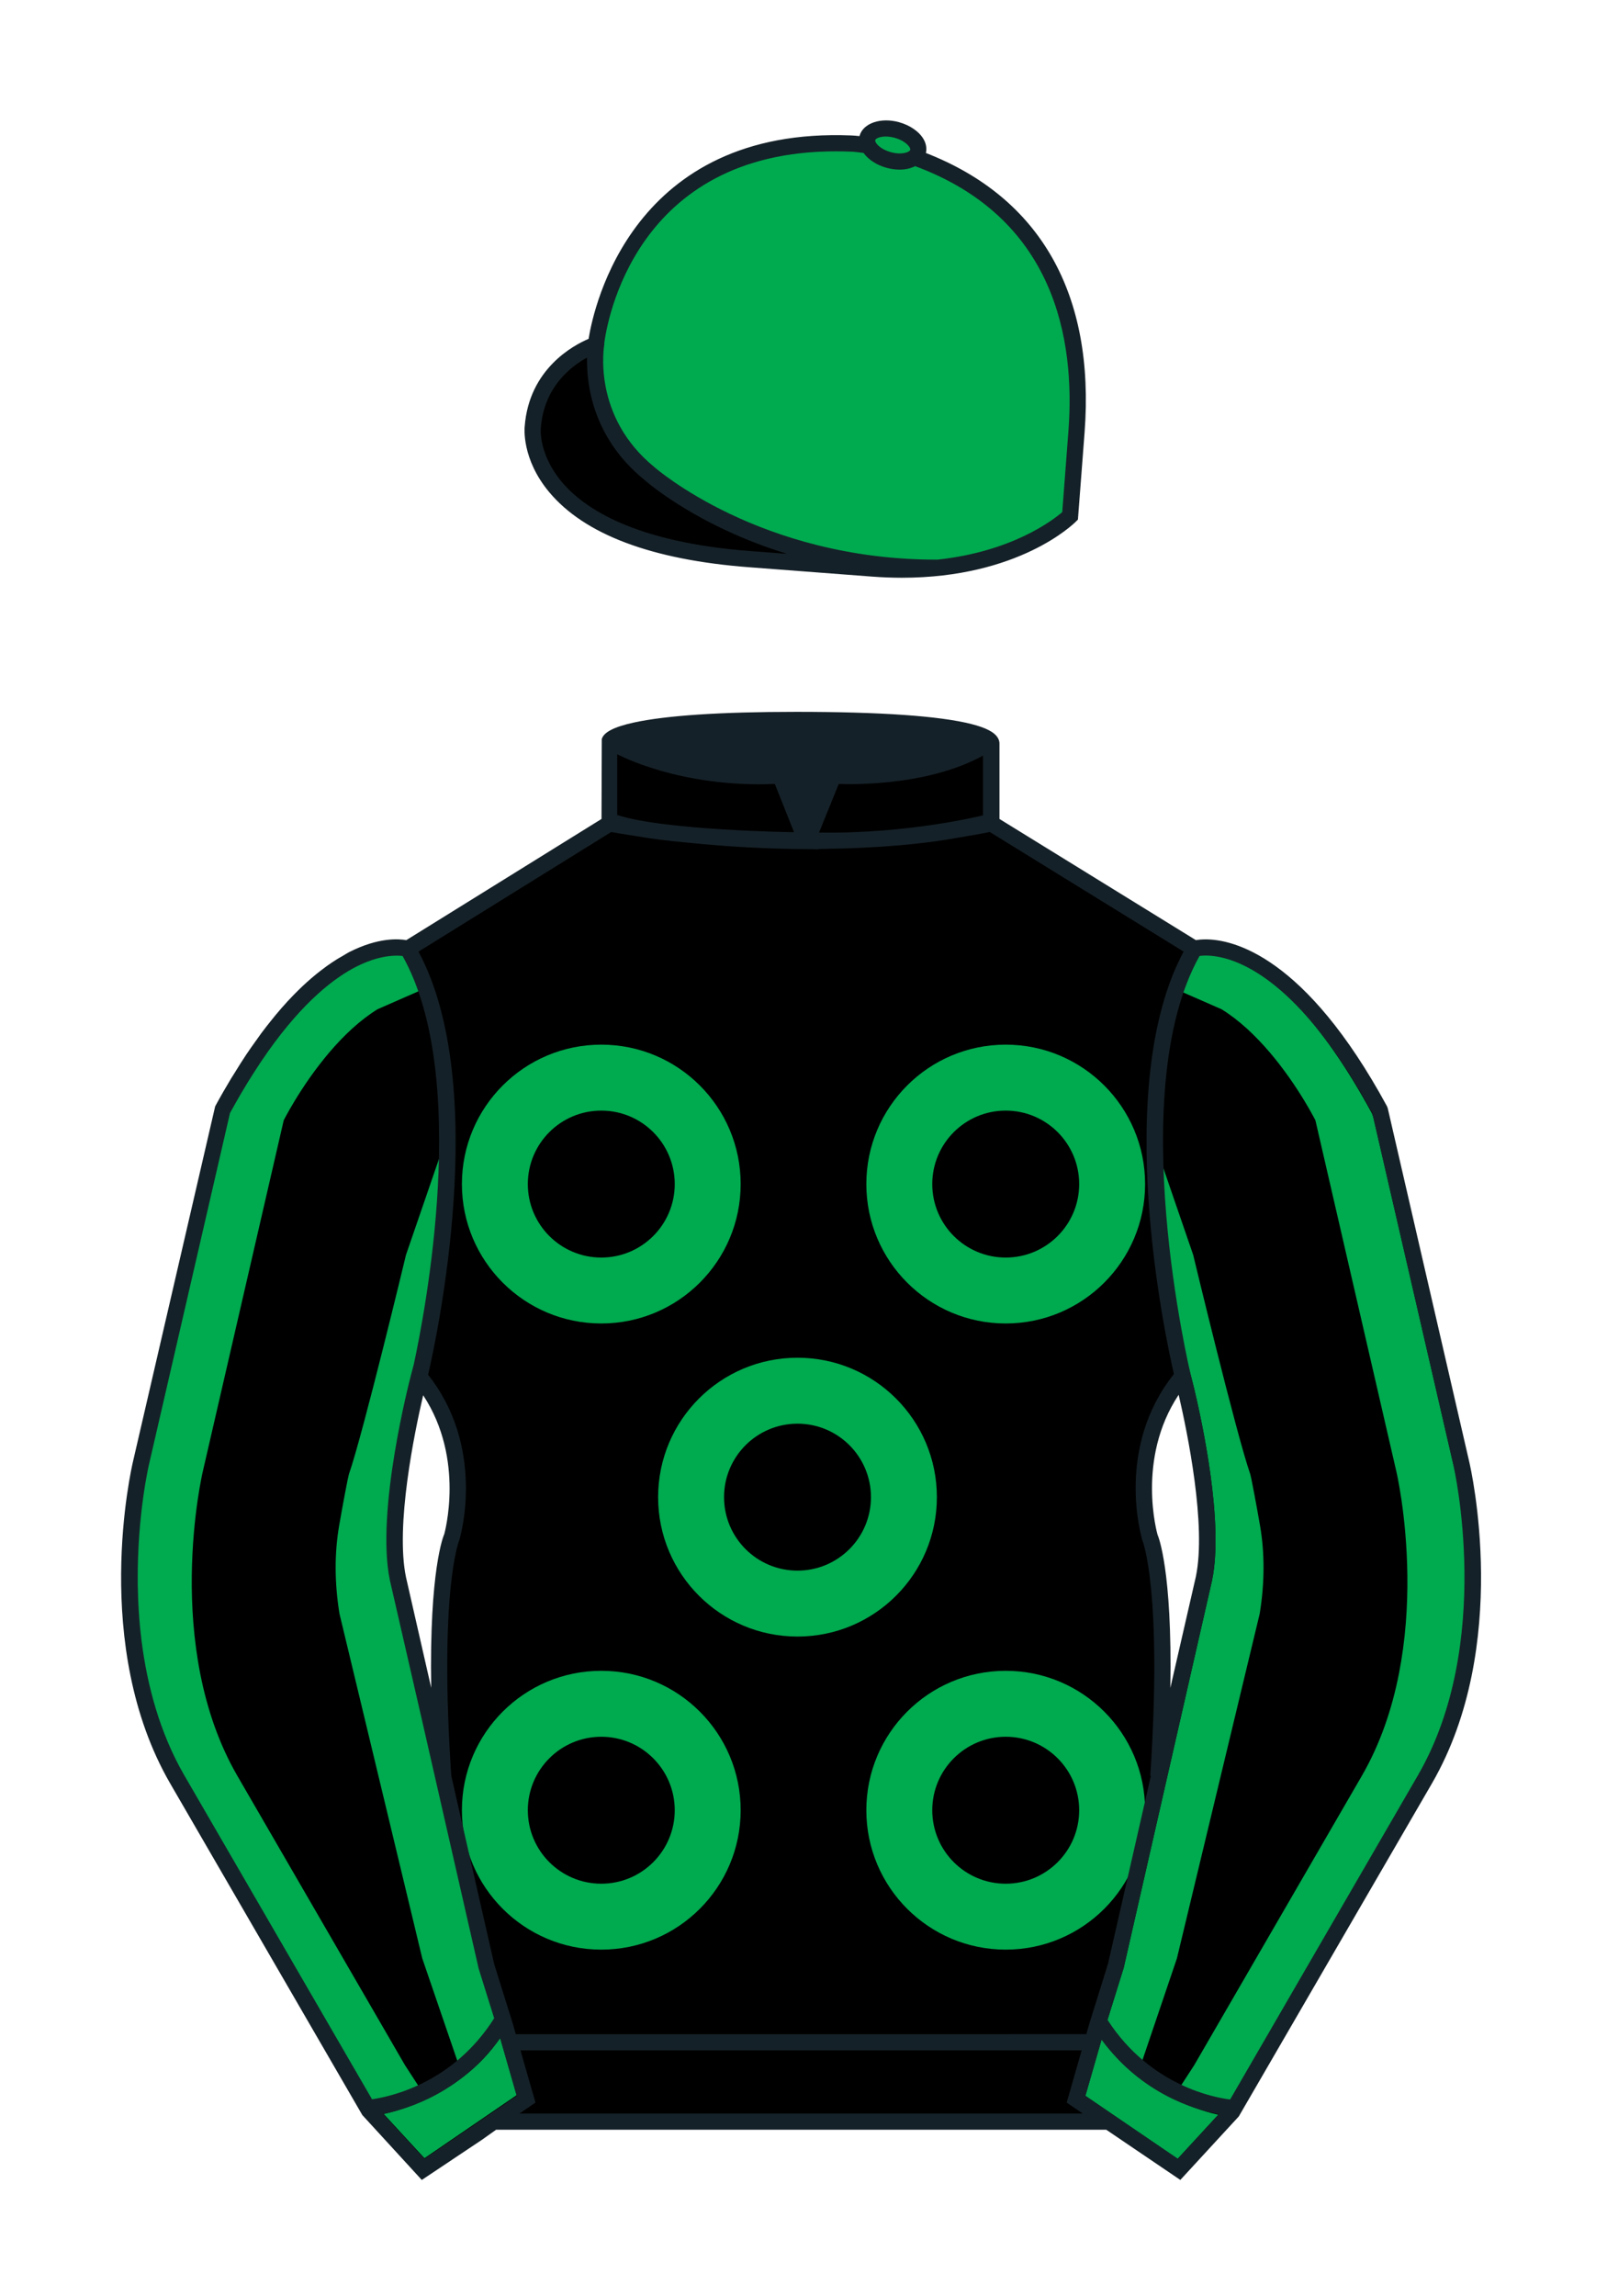 <?xml version="1.0" encoding="iso-8859-1"?>
<!-- Generator: Adobe Illustrator 25.3.0, SVG Export Plug-In . SVG Version: 6.00 Build 0)  -->
<svg version="1.1" id="EXTRA_COLOURS" xmlns="http://www.w3.org/2000/svg" xmlns:xlink="http://www.w3.org/1999/xlink" x="0px"
	 y="0px" viewBox="0 0 99.213 141.732" style="enable-background:new 0 0 99.213 141.732;" xml:space="preserve">
<path id="Jacket_Colour_1_" d="M90.215,90.314l-5.025-21.795c-6.287-11.574-11.451-9.961-11.451-9.961l-12.533-7.73v-2.458v-2.459
	c0,0,0.098-0.369-1.357-0.737c-1.457-0.369-4.467-0.737-10.689-0.737c-5.586,0-8.467,0.328-9.95,0.655
	c-1.484,0.328-1.571,0.655-1.571,0.655v2.54v2.54l-6.229,3.865l-6.228,3.865c0,0-0.074-0.019-0.202-0.038
	c-0.993-0.156-5.68-0.259-11.255,10.002L8.7,90.316c0,0-2.624,11.088,2.23,19.498l11.871,20.482l3.317,3.603l2.913-1.944
	l1.434-0.999l2.014-1.385l-2.008,1.381h2.276h1.747h1.747h17.457h14.752l1.434,1l2.912,1.944l3.318-3.604l11.869-20.483
	C92.838,101.4,90.215,90.314,90.215,90.314z M24.577,97.457c-0.876-4.19,1.312-12.487,1.313-12.492
	c3.652,4.394,1.996,9.92,1.996,9.92s-1.313,2.917-0.525,14.753l-0.92-4.007l3.586,15.722L24.577,97.457z M73.004,84.941
	c0,0,2.189,8.301,1.313,12.492l-2.801,12.205c0.787-11.836-0.525-14.753-0.525-14.753S69.326,89.339,73.004,84.941z"/>
<path id="Cap_Colour_1_" style="fill:#00AA4F;" d="M56.462,9.702c0.107-0.088,0.183-0.195,0.217-0.32
	c0.143-0.51-0.443-1.119-1.309-1.358c-0.863-0.239-1.678-0.02-1.82,0.491c-0.042,0.151-0.014,0.309,0.059,0.465
	c-0.39-0.063-0.763-0.108-1.076-0.121C38.096,8.281,36.791,21.276,36.791,21.276s-3.602,1.175-3.901,5.104
	c0,0-0.756,7.056,13.389,8.132l7.594,0.578c8.338,0.633,12.191-3.244,12.191-3.244l0.098-1.267l0.299-3.929
	C67.458,13.54,58.392,10.398,56.462,9.702z"/>
<g id="Sleeves_Colour">
	<path id="Right_Sleeve_Colour" d="M72.795,133.898l-2.912-1.944l-1.434-1l-2.014-1.384l1.297-4.521l1.154-3.698l5.451-23.896
		c0.875-4.191-1.314-12.493-1.314-12.493s-4.328-17.816,0.715-26.404c0,0,5.164-1.613,11.451,9.961l5.025,21.795
		c0,0,2.623,11.087-2.232,19.497l-11.869,20.482L72.795,133.898"/>
	<path id="Left_Sleeve_Colour" d="M26.118,133.9l2.913-1.944l1.434-0.999l2.014-1.385l-1.298-4.521l-1.154-3.698l-5.45-23.897
		C23.7,93.266,25.89,84.965,25.89,84.965s4.328-17.817-0.715-26.405c0,0-5.164-1.613-11.452,9.961L8.7,90.316
		c0,0-2.623,11.088,2.231,19.498l11.871,20.482L26.118,133.9"/>
</g>
<g id="Rings">
	<path id="Bottom_Right_1_" style="fill:#00AA4F;" d="M62.091,103.127c-4.753,0-8.605,3.853-8.605,8.605s3.853,8.605,8.605,8.605
		s8.605-3.853,8.605-8.605S66.843,103.127,62.091,103.127z M62.091,116.268c-2.505,0-4.535-2.031-4.535-4.535
		s2.031-4.535,4.535-4.535c2.505,0,4.535,2.031,4.535,4.535S64.596,116.268,62.091,116.268z"/>
	<path id="Bottom_Left_1_" style="fill:#00AA4F;" d="M37.122,103.127c-4.753,0-8.605,3.853-8.605,8.605s3.853,8.605,8.605,8.605
		s8.605-3.853,8.605-8.605S41.874,103.127,37.122,103.127z M37.122,116.268c-2.505,0-4.535-2.031-4.535-4.535
		s2.031-4.535,4.535-4.535c2.505,0,4.535,2.031,4.535,4.535S39.627,116.268,37.122,116.268z"/>
	<path id="Middle_4_" style="fill:#00AA4F;" d="M49.236,83.803c-4.753,0-8.605,3.853-8.605,8.605s3.853,8.605,8.605,8.605
		s8.605-3.853,8.605-8.605S53.989,83.803,49.236,83.803z M49.236,96.944c-2.505,0-4.535-2.031-4.535-4.535
		c0-2.505,2.031-4.535,4.535-4.535c2.505,0,4.535,2.031,4.535,4.535C53.771,94.913,51.741,96.944,49.236,96.944z"/>
	<path id="Top_Right_1_" style="fill:#00AA4F;" d="M62.091,64.479c-4.753,0-8.605,3.853-8.605,8.605s3.853,8.605,8.605,8.605
		s8.605-3.853,8.605-8.605S66.843,64.479,62.091,64.479z M62.091,77.62c-2.505,0-4.535-2.031-4.535-4.535
		c0-2.505,2.031-4.535,4.535-4.535c2.505,0,4.535,2.031,4.535,4.535C66.626,75.589,64.596,77.62,62.091,77.62z"/>
	<path id="Top_Left_1_" style="fill:#00AA4F;" d="M37.122,64.479c-4.753,0-8.605,3.853-8.605,8.605s3.853,8.605,8.605,8.605
		s8.605-3.853,8.605-8.605S41.874,64.479,37.122,64.479z M37.122,77.62c-2.505,0-4.535-2.031-4.535-4.535
		c0-2.505,2.031-4.535,4.535-4.535c2.505,0,4.535,2.031,4.535,4.535C41.657,75.589,39.627,77.62,37.122,77.62z"/>
</g>
<g id="Seams_1_">
	<path id="Right_2_5_" style="fill:#00AA4F;" d="M90.544,97.556c0.013,1.064-0.021,2.116-0.1,3.128
		c-0.091,1.161-0.245,2.301-0.459,3.386c-0.238,1.214-0.557,2.386-0.946,3.483c-0.43,1.212-0.956,2.361-1.565,3.418L76.48,129.935
		l-3.796-0.858l1.042-1.605l10.36-17.878c0.545-0.943,1.021-1.982,1.413-3.086c0.355-1.004,0.648-2.082,0.868-3.201
		c0.198-1.011,0.342-2.072,0.427-3.154c0.075-0.963,0.107-1.954,0.094-2.946c-0.012-0.854-0.054-1.719-0.127-2.57
		c-0.066-0.776-0.151-1.461-0.233-2.03c-0.082-0.565-0.164-1.016-0.224-1.324c-0.055-0.283-0.092-0.443-0.095-0.453l-4.998-21.681
		c-0.031-0.061-0.077-0.148-0.137-0.259c-0.128-0.237-0.319-0.576-0.564-0.98c-0.246-0.404-0.549-0.876-0.901-1.377
		c-0.39-0.553-0.792-1.076-1.195-1.552c-0.475-0.558-0.959-1.062-1.438-1.498c-0.521-0.472-1.046-0.872-1.562-1.19l-3.131-1.371
		l1.146-2.479h0.64c0.195,0,0.518,0.028,1.277,0.248c0.386,0.112,0.71,0.224,0.71,0.224l0.123,0.052
		c0.616,0.309,1.242,0.708,1.86,1.185c0.69,0.533,1.386,1.176,2.067,1.911c0.747,0.806,1.497,1.747,2.23,2.796
		c0.794,1.136,1.587,2.43,2.356,3.846l0.096,0.253l5.024,21.794c0,0.001,0.044,0.188,0.11,0.525c0.064,0.331,0.15,0.813,0.238,1.419
		c0.088,0.603,0.177,1.327,0.247,2.147C90.487,95.754,90.533,96.668,90.544,97.556z"/>
	<path id="Right_1_5_" style="fill:#00AA4F;" d="M69.374,121.462l-1.095,3.514l2.143,2.508l2.238-6.606l5.099-21.222l0.022-0.111
		c0.298-1.875,0.302-3.682,0.013-5.366c-0.222-1.294-0.557-3.048-0.601-3.174c-0.882-2.529-3.527-13.547-3.527-13.547l-2.32-6.747
		l0.589,8.03l1.762,6.855c0.516,2.149,1.874,8.398,1.13,11.96L69.374,121.462z"/>
	<path id="Left_2_5_" style="fill:#00AA4F;" d="M24.306,97.613c-0.743-3.563,0.647-9.854,1.163-12.002l1.326-6.87l0.589-8.03
		l-2.32,6.747c0,0-2.644,11.018-3.527,13.547c-0.044,0.126-0.379,1.88-0.601,3.174c-0.289,1.685-0.285,3.491,0.013,5.366
		l0.022,0.111l5.099,21.222l2.223,6.492l2.658-2.679l-1.08-3.447L24.306,97.613z"/>
	<path id="Left_1_5_" style="fill:#00AA4F;" d="M8.321,94.84c0.07-0.82,0.159-1.545,0.247-2.147
		c0.088-0.605,0.174-1.088,0.238-1.419c0.066-0.338,0.11-0.524,0.11-0.525l5.024-21.794l0.096-0.253
		c0.77-1.416,1.563-2.709,2.356-3.846c0.733-1.049,1.483-1.99,2.23-2.796c0.682-0.734,1.377-1.377,2.067-1.911
		c0.618-0.477,1.244-0.876,1.86-1.185l0.123-0.052c0,0,0.324-0.112,0.71-0.224c0.76-0.22,1.082-0.248,1.277-0.248h0.64l1.146,2.479
		l-3.131,1.371c-0.516,0.318-1.041,0.718-1.562,1.19c-0.479,0.436-0.964,0.94-1.438,1.498c-0.403,0.477-0.806,0.999-1.195,1.552
		c-0.353,0.501-0.655,0.973-0.901,1.377c-0.245,0.404-0.437,0.743-0.564,0.98c-0.06,0.11-0.105,0.198-0.137,0.259L12.52,90.827
		c-0.003,0.01-0.04,0.17-0.095,0.453c-0.06,0.309-0.142,0.759-0.224,1.324c-0.082,0.569-0.167,1.254-0.233,2.03
		c-0.073,0.852-0.115,1.717-0.127,2.57c-0.014,0.992,0.019,1.983,0.094,2.946c0.085,1.082,0.229,2.144,0.427,3.154
		c0.22,1.119,0.513,2.197,0.868,3.201c0.393,1.104,0.868,2.143,1.413,3.086l10.36,17.878l1.042,1.605l-3.796,0.858l-10.993-18.964
		c-0.609-1.057-1.136-2.206-1.565-3.418c-0.39-1.098-0.708-2.27-0.946-3.483c-0.214-1.085-0.368-2.225-0.459-3.386
		c-0.079-1.012-0.112-2.063-0.1-3.128C8.197,96.668,8.243,95.754,8.321,94.84z"/>
</g>
<path id="Collar_Colour_1_" style="display:none;fill:#FFFFFF;" d="M47.835,48.387l1.188,2.979c0,0-8-0.104-10.917-1.063v-3.75
	C38.106,46.554,41.949,48.637,47.835,48.387z M51.783,48.387l-1.219,3c5.563,0.094,10.125-1.063,10.125-1.063v-3.688
	C57.033,48.669,51.783,48.387,51.783,48.387z"/>
<path id="Collar_Outline_Colour" style="display:none;fill:#FFFFFF;" d="M60.447,46.2c-3.439,1.912-8.389,1.699-8.637,1.688
	l-0.356-0.02l-1.627,4.006l0.729,0.013c0.22,0.003,0.437,0.005,0.654,0.005c5.209,0,9.425-1.039,9.603-1.083l0.377-0.096v-4.926
	L60.447,46.2z M60.189,47.449v2.479c-1.057,0.233-4.63,0.944-8.884,0.964l0.811-1.994C53.23,48.92,57.058,48.879,60.189,47.449z
	 M48.168,47.873l-0.354,0.015c-5.621,0.249-9.435-1.754-9.469-1.773l-0.738-0.399v4.951l0.344,0.112
	c2.948,0.969,10.736,1.083,11.066,1.088l0.748,0.01L48.168,47.873z M47.5,48.899l0.778,1.95c-2.058-0.053-7.21-0.251-9.672-0.918
	v-2.592C40.016,47.941,43.194,49.014,47.5,48.899z"/>
<path id="Cuffs_Colour" style="fill:#00AA4F;" d="M23.688,130.48c0,0,4.605-0.855,7.192-4.699l1.021,3.536l-5.696,3.893
	L23.688,130.48z M75.216,130.523c0,0-4.605-0.855-7.191-4.699l-1.021,3.535l5.697,3.893L75.216,130.523z"/>
<path id="Peak_Colour" d="M51.857,34.685c0,0-8.164,0.225-12.666-1.504c-4.612-1.771-7.675-4.968-5.681-9.057
	c1.304-2.673,3.275-2.673,3.275-2.673s-0.572,5.167,4.077,8.321C45.641,33.014,51.857,34.685,51.857,34.685z"/>
<polygon id="Button_Colour" style="display:none;fill:#FFFFFF;" points="55.656,8.031 54.25,7.953 53.641,8.453 53.641,9.156 
	54.453,9.75 55.781,10.016 56.672,9.531 56.672,8.531 "/>
<path id="Jacket" style="fill:#152128;" d="M90.702,90.201l-5.025-21.795l-0.048-0.126c-5.05-9.295-9.512-10.299-11.196-10.299
	c-0.128,0-0.242,0.006-0.343,0.014c-0.101,0.009-0.188,0.02-0.26,0.032l-12.125-7.479v-4.611c0.009-0.128-0.025-0.266-0.099-0.391
	c-0.209-0.354-0.729-0.627-1.636-0.857c-1.973-0.499-5.61-0.752-10.812-0.752c-4.67,0-8.054,0.225-10.058,0.667
	c-1.199,0.265-1.835,0.597-1.947,1.015l-0.017,4.93l-12.05,7.478c-0.491-0.081-1.713-0.173-3.499,0.724
	c-0.152,0.076-0.302,0.178-0.453,0.264c-0.11,0.063-0.218,0.122-0.331,0.193c-0.206,0.127-0.411,0.266-0.616,0.412
	c-0.042,0.03-0.084,0.063-0.126,0.094c-0.748,0.546-1.49,1.216-2.226,2.006c-0.03,0.032-0.059,0.062-0.089,0.094
	c-0.247,0.268-0.492,0.55-0.737,0.845c-0.071,0.085-0.143,0.176-0.214,0.264c-0.225,0.279-0.449,0.562-0.672,0.863
	c-0.119,0.16-0.241,0.337-0.362,0.507c-0.184,0.259-0.368,0.513-0.55,0.787c-0.246,0.368-0.495,0.766-0.745,1.173
	c-0.062,0.102-0.125,0.194-0.188,0.298c-0.328,0.544-0.659,1.118-0.993,1.733L8.213,90.201c-0.109,0.461-2.613,11.379,2.285,19.864
	l11.871,20.482l3.671,4.006l0.005-0.003l0,0l3.685-2.459l0.9-0.639h37.666l4.575,3.1l0.002-0.002l0,0l3.608-3.919l11.934-20.571
	C93.313,101.576,90.81,90.659,90.702,90.201z M51.783,48.387c0,0,5.25,0.281,8.906-1.75v3.688c0,0-4.563,1.156-10.125,1.063
	L51.783,48.387z M38.106,46.554c0,0,3.843,2.083,9.729,1.833l1.188,2.979c0,0-8-0.104-10.917-1.063V46.554z M37.735,51.354
	c0.277,0.051,0.855,0.153,1.681,0.275c0.775,0.137,1.838,0.277,3.275,0.404c1.825,0.184,4.029,0.338,6.452,0.37l0,0.001h0.088
	c0.276,0.003,0.55,0.008,0.831,0.008c0.021,0,0.044-0.001,0.066-0.001l0.391,0.01l-0.007-0.018c0.129-0.001,0.262-0.006,0.392-0.008
	c0.364-0.005,0.715-0.012,1.057-0.022c0.417-0.012,0.83-0.025,1.254-0.046c0.836-0.039,1.601-0.09,2.299-0.151
	c0.037-0.003,0.073-0.006,0.11-0.01c1.009-0.09,1.874-0.196,2.603-0.308c0.279-0.04,0.555-0.092,0.834-0.137
	c0.086-0.016,0.175-0.031,0.256-0.046c0.597-0.1,1.194-0.198,1.788-0.323l11.969,7.383c-4.454,8.304-1.133,23.766-0.599,26.078
	c-3.606,4.516-2.034,9.983-1.943,10.274c0.013,0.029,1.246,3.066,0.484,14.519l0.036,0.005l-2.643,11.59l-1.157,3.71l-0.185,0.644
	H31.845l-0.187-0.651l-1.144-3.661l-2.654-11.637l0,0c-0.763-11.452,0.471-14.489,0.505-14.576c0.07-0.233,1.631-5.668-1.935-10.176
	c0.495-2.132,3.894-17.753-0.592-26.116L37.735,51.354z M71.469,94.742c-0.015-0.049-1.343-4.676,1.299-8.652
	c0.541,2.327,1.723,8.064,1.061,11.231l-1.574,6.861C72.381,96.862,71.496,94.793,71.469,94.742z M26.622,104.177l-1.556-6.823
	c-0.664-3.176,0.517-8.906,1.059-11.235c2.615,3.966,1.301,8.562,1.306,8.562C27.385,94.782,26.497,96.86,26.622,104.177z
	 M11.368,109.561c-1.521-2.635-2.274-5.55-2.618-8.201c-0.007-0.057-0.014-0.114-0.021-0.171c-0.055-0.443-0.097-0.878-0.131-1.303
	c-0.012-0.149-0.021-0.296-0.03-0.444c-0.018-0.271-0.03-0.536-0.041-0.797c-0.011-0.294-0.019-0.585-0.023-0.87
	c-0.001-0.068-0.001-0.133-0.001-0.2c-0.013-2.022,0.153-3.789,0.325-5.061c0.177-1.286,0.358-2.072,0.362-2.088L14.2,68.697
	c0.08-0.146,0.158-0.28,0.237-0.422c0.155-0.278,0.31-0.551,0.464-0.812c0.128-0.218,0.255-0.431,0.382-0.637
	c0.109-0.178,0.217-0.347,0.325-0.518c0.28-0.442,0.558-0.862,0.831-1.251c0.029-0.042,0.059-0.086,0.088-0.127
	c2.214-3.131,4.146-4.6,5.511-5.286c0.223-0.112,0.436-0.205,0.638-0.283c0.01-0.004,0.021-0.008,0.031-0.012
	c0.796-0.304,1.418-0.367,1.819-0.363c0.132,0.002,0.249,0.01,0.329,0.02c4.204,7.493,1.371,22.07,0.69,25.215l-0.156,0.592
	c-0.091,0.344-2.209,8.464-1.317,12.732l1.972,8.587l3.506,15.369l0.959,3.072c-2.557,4.045-6.483,4.854-7.541,5L11.368,109.561z
	 M26.201,133.244l-2.547-2.768c1.554-0.301,4.789-1.316,7.224-4.666l1.02,3.554L26.201,133.244z M32.07,130.453l0.989-0.673
	l-0.926-3.226H66.78l-0.925,3.223l0.993,0.676H32.07z M72.718,133.242l-0.945-0.64l-4.758-3.241l0.993-3.462
	c2.473,3.341,5.738,4.315,7.242,4.592L72.718,133.242z M87.55,109.56l-11.605,20.027c-0.88-0.105-4.917-0.807-7.57-4.918
	l0.999-3.207l5.453-23.905c0.889-4.259-1.229-12.38-1.317-12.714c-0.043-0.175-4.16-17.446,0.548-25.838
	c0.007-0.001,0.015-0.002,0.022-0.003c0.09-0.011,0.204-0.022,0.352-0.022c0.375,0,0.907,0.059,1.569,0.285
	c1.984,0.678,5.132,2.855,8.717,9.432l5.011,21.731C89.754,90.537,92.251,101.417,87.55,109.56z"/>
<path id="Cap_1_" style="fill:#152128;" d="M57.165,9.444c0.057-0.275,0.019-0.562-0.136-0.837c-0.27-0.478-0.84-0.875-1.524-1.065
	c-1.129-0.313-2.219,0.061-2.436,0.838c-0.002,0.007,0,0.014-0.001,0.021v0c-0.182-0.02-0.356-0.035-0.514-0.041
	C39.073,7.812,36.665,18.9,36.338,20.915c-0.927,0.393-3.675,1.851-3.945,5.412c-0.009,0.081-0.192,1.999,1.504,4.037
	c2.186,2.626,6.339,4.19,12.344,4.647l7.594,0.578c0.623,0.047,1.245,0.071,1.85,0.071c7.21,0,10.594-3.32,10.734-3.461l0.13-0.13
	l0.411-5.379C67.61,18.138,64.218,12.193,57.165,9.444z M56.922,9.944c-0.004,0.005-0.011,0.008-0.015,0.013
	C56.911,9.952,56.918,9.949,56.922,9.944z M54.684,8.427c0.179,0,0.365,0.026,0.554,0.079c0.512,0.142,0.815,0.408,0.92,0.593
	c0.035,0.061,0.05,0.116,0.039,0.151c-0.021,0.077-0.233,0.22-0.65,0.22c-0.18,0-0.366-0.026-0.554-0.079
	c-0.513-0.143-0.817-0.409-0.922-0.594c-0.034-0.061-0.048-0.114-0.039-0.147C54.058,8.556,54.3,8.427,54.684,8.427z M53.201,9.289
	c-0.083-0.146-0.135-0.296-0.157-0.445C53.067,8.993,53.118,9.143,53.201,9.289z M46.317,34.013
	c-7.098-0.54-10.24-2.614-11.625-4.258c-1.439-1.708-1.311-3.26-1.303-3.337c0.193-2.54,1.873-3.812,2.855-4.346
	c-0.036,1.647,0.343,4.926,3.496,7.509c0.186,0.167,3.299,2.898,8.858,4.605L46.317,34.013z M65.962,26.612l-0.381,4.997
	c-0.577,0.499-3.094,2.439-7.702,2.934c-0.029,0-0.058,0-0.086,0c-10.87,0-17.323-5.649-17.404-5.721
	c-3.844-3.149-3.107-7.426-3.074-7.606l-0.013-0.003c0.16-1.266,1.872-11.873,14.309-11.873c0.295,0,0.595,0.006,0.903,0.018
	c0.235,0.009,0.51,0.04,0.8,0.082c0.296,0.408,0.802,0.746,1.411,0.915c0.275,0.076,0.552,0.115,0.821,0.115
	c0.371,0,0.689-0.082,0.954-0.214l0,0C65.094,13.439,66.397,20.895,65.962,26.612z"/>
</svg>
